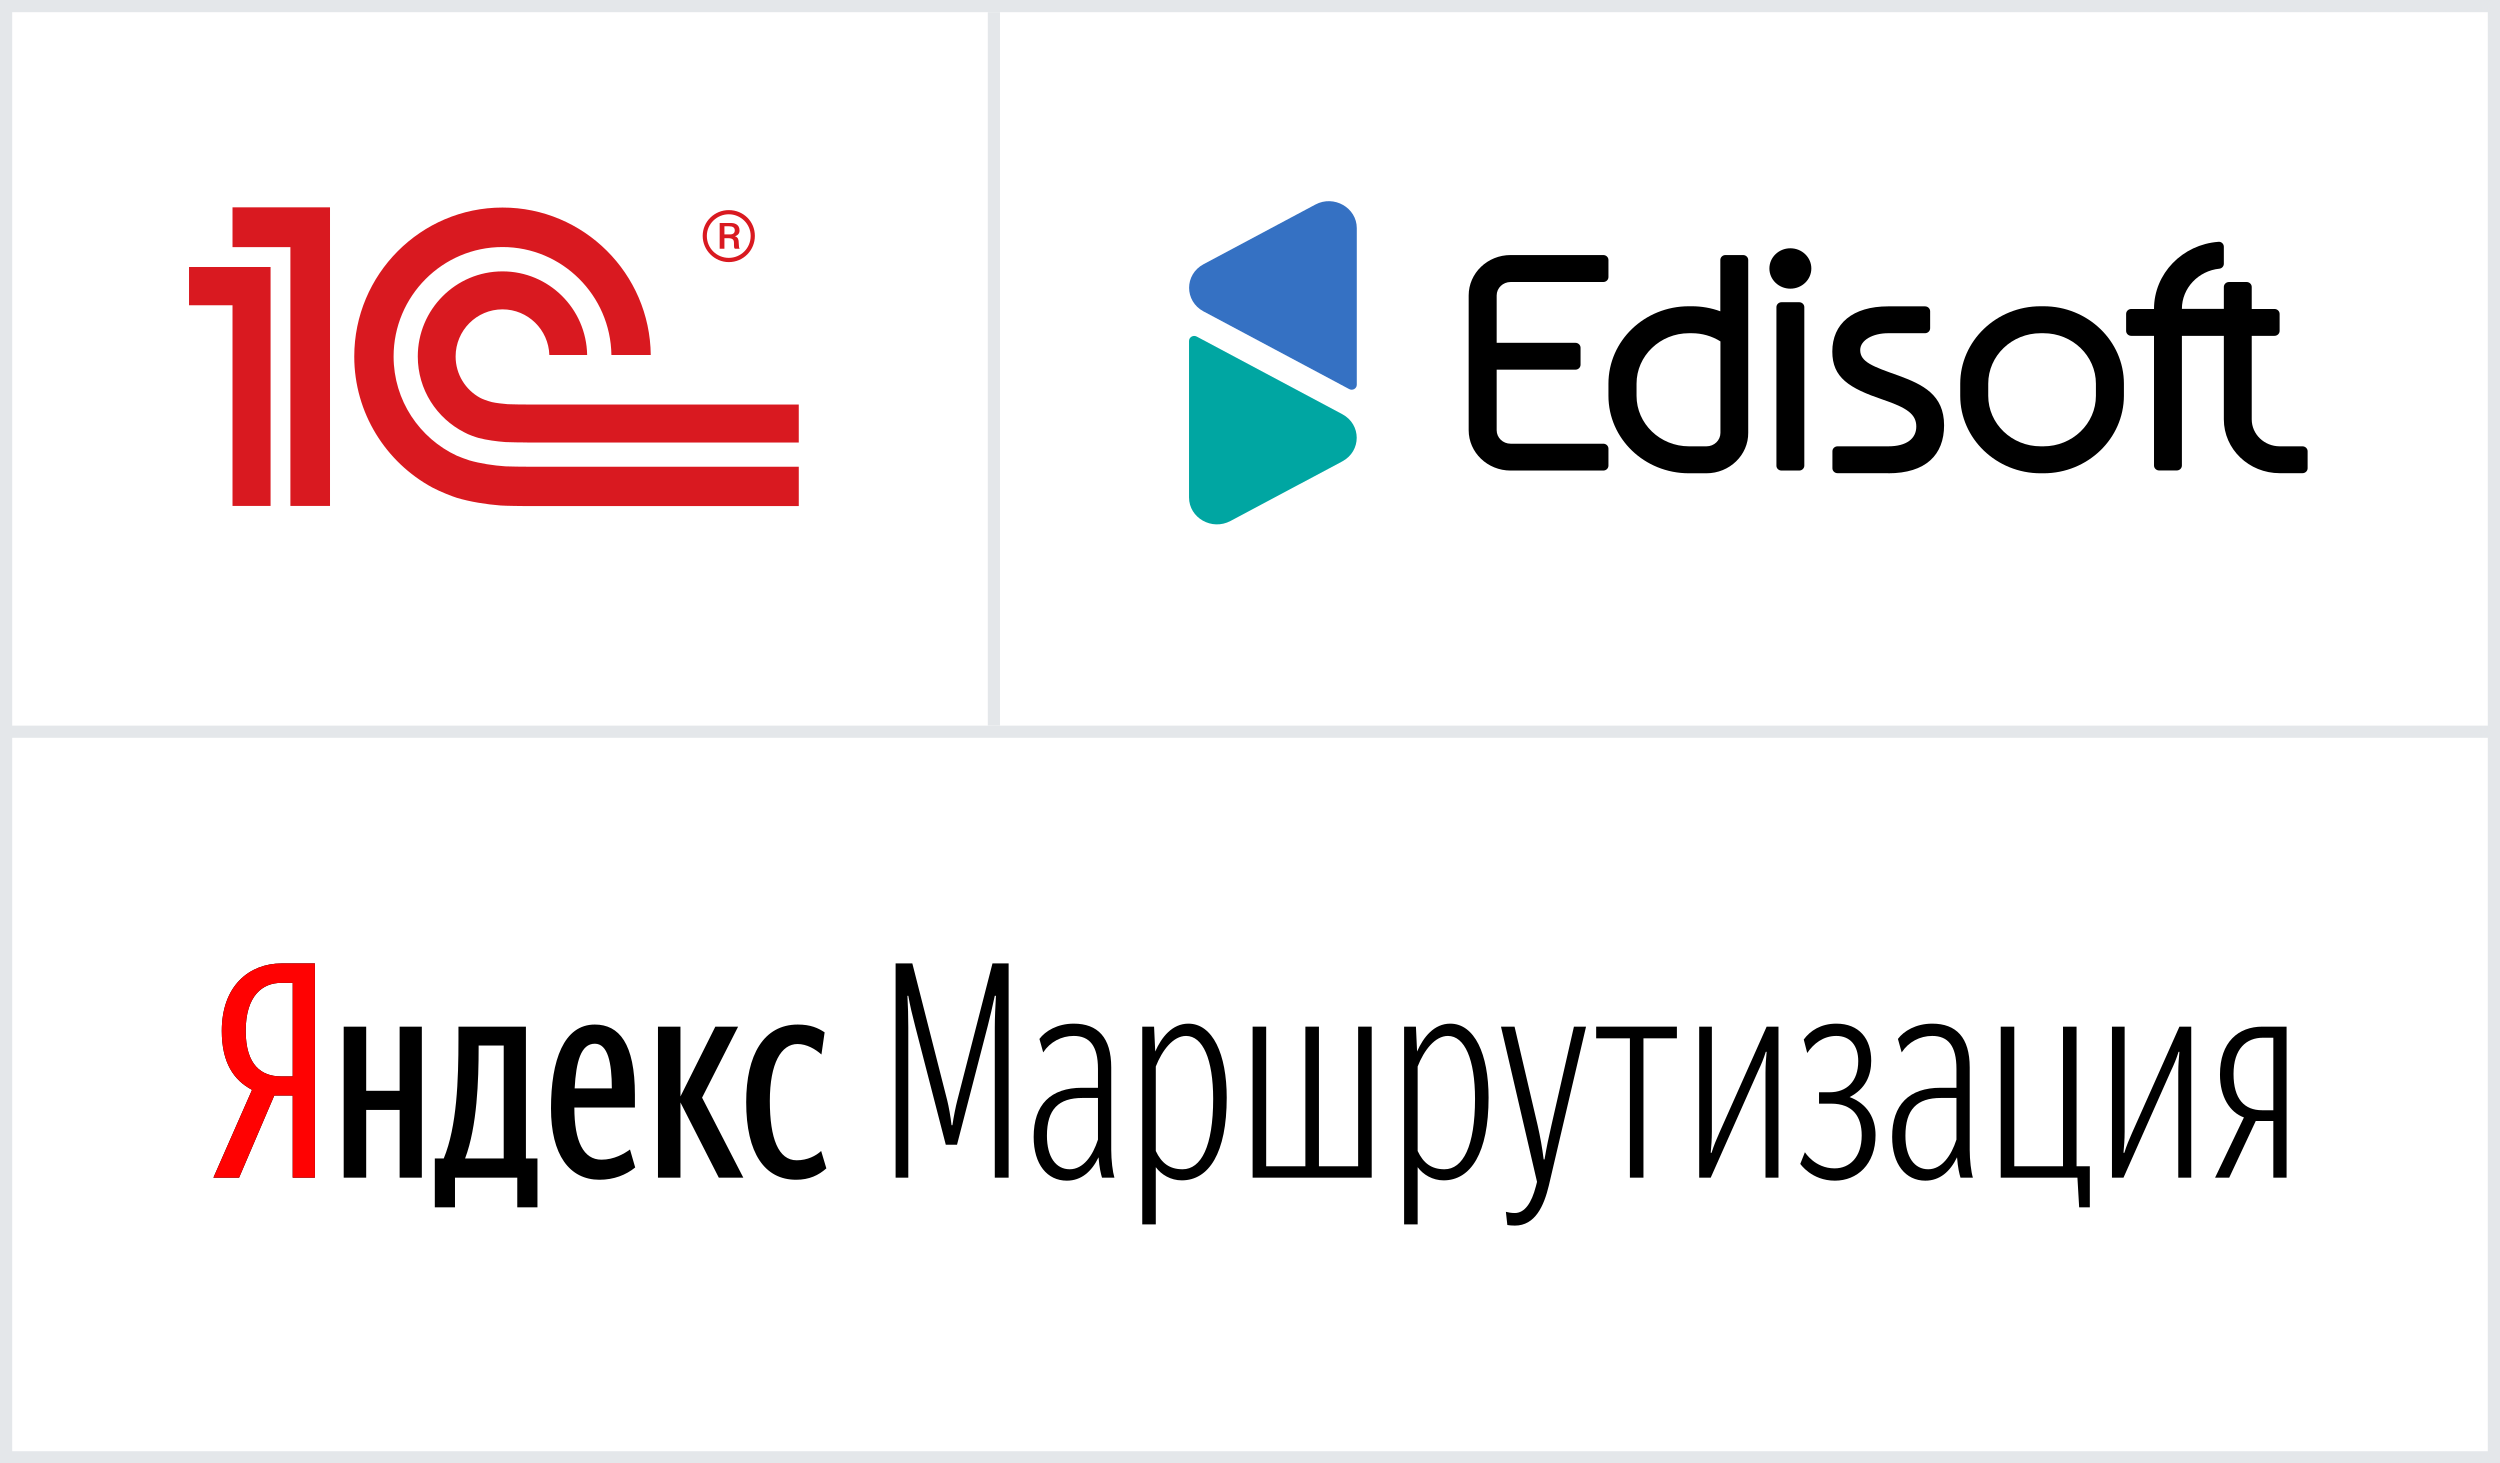 <svg width="410" height="240" viewBox="0 0 410 240" fill="none" xmlns="http://www.w3.org/2000/svg">
<rect x="1.5" y="119.5" width="407" height="1" stroke="#E4E7EA"/>
<rect x="162.5" y="118.5" width="116" height="1" transform="rotate(-90 162.5 118.5)" stroke="#E4E7EA"/>
<path d="M48.003 179.672V193.137H51.644V158H46.206C40.863 158 36.371 161.686 36.371 169.057C36.371 174.315 38.357 177.166 41.336 178.738L35 193.137H39.208L44.977 179.672H48.003ZM48.003 176.527H46.065C42.897 176.527 40.296 174.709 40.296 169.057C40.296 163.209 43.133 161.194 46.065 161.194H48.003V176.527Z" fill="black"/>
<path d="M48.003 179.672V193.137H51.644V158H46.206C40.863 158 36.371 161.686 36.371 169.057C36.371 174.315 38.357 177.166 41.336 178.738L35 193.137H39.208L44.977 179.672H48.003ZM48.003 176.527H46.065C42.897 176.527 40.296 174.709 40.296 169.057C40.296 163.209 43.133 161.194 46.065 161.194H48.003V176.527Z" fill="url(#paint0_linear)"/>
<path d="M88.142 189.992H86.25V168.369H75.186V170.482C75.186 177.067 74.95 184.734 72.774 189.992H71.309V198.002H74.618V193.137H84.832V198.002H88.142V189.992ZM104.171 191.466L103.32 188.518C102.374 189.206 100.719 190.189 98.639 190.189C95.707 190.189 94.194 187.24 94.194 181.638H104.124V179.525C104.124 171.121 101.523 168.025 97.551 168.025C92.492 168.025 90.364 173.824 90.364 181.785C90.364 189.402 93.39 193.481 98.308 193.481C100.672 193.481 102.658 192.695 104.171 191.466ZM65.54 168.369V178.886H60.055V168.369H56.367V193.137H60.055V182.031H65.54V193.137H69.181V168.369H65.54ZM117.884 193.137H121.903L115.141 180.016L121.052 168.369H117.316L111.595 179.819V168.369H107.907V193.137H111.595V180.802L117.884 193.137ZM130.556 193.481C132.731 193.481 134.244 192.744 135.521 191.614L134.67 188.763C133.819 189.55 132.447 190.287 130.651 190.287C127.672 190.287 126.253 186.749 126.253 180.557C126.253 174.315 128.144 171.219 130.792 171.219C132.306 171.219 133.724 172.055 134.717 172.939L135.237 169.303C134.197 168.615 132.967 168.025 130.84 168.025C125.26 168.025 122.376 172.989 122.376 180.753C122.376 189.206 125.449 193.481 130.556 193.481ZM82.609 189.992H76.273C78.259 184.734 78.496 177.117 78.496 171.907V171.465H82.609V189.992ZM97.551 171.17C99.679 171.17 100.341 174.266 100.341 178.493H94.242C94.478 174.07 95.282 171.17 97.551 171.17Z" fill="black"/>
<path d="M88.142 189.992H86.25V168.369H75.186V170.482C75.186 177.067 74.95 184.734 72.774 189.992H71.309V198.002H74.618V193.137H84.832V198.002H88.142V189.992ZM104.171 191.466L103.32 188.518C102.374 189.206 100.719 190.189 98.639 190.189C95.707 190.189 94.194 187.24 94.194 181.638H104.124V179.525C104.124 171.121 101.523 168.025 97.551 168.025C92.492 168.025 90.364 173.824 90.364 181.785C90.364 189.402 93.39 193.481 98.308 193.481C100.672 193.481 102.658 192.695 104.171 191.466ZM65.54 168.369V178.886H60.055V168.369H56.367V193.137H60.055V182.031H65.54V193.137H69.181V168.369H65.54ZM117.884 193.137H121.903L115.141 180.016L121.052 168.369H117.316L111.595 179.819V168.369H107.907V193.137H111.595V180.802L117.884 193.137ZM130.556 193.481C132.731 193.481 134.244 192.744 135.521 191.614L134.67 188.763C133.819 189.55 132.447 190.287 130.651 190.287C127.672 190.287 126.253 186.749 126.253 180.557C126.253 174.315 128.144 171.219 130.792 171.219C132.306 171.219 133.724 172.055 134.717 172.939L135.237 169.303C134.197 168.615 132.967 168.025 130.84 168.025C125.26 168.025 122.376 172.989 122.376 180.753C122.376 189.206 125.449 193.481 130.556 193.481ZM82.609 189.992H76.273C78.259 184.734 78.496 177.117 78.496 171.907V171.465H82.609V189.992ZM97.551 171.17C99.679 171.17 100.341 174.266 100.341 178.493H94.242C94.478 174.07 95.282 171.17 97.551 171.17Z" fill="url(#paint1_linear)"/>
<path d="M155.107 187.731H156.951L162.011 168.173C162.389 166.698 162.72 165.273 163.146 163.307H163.335C163.24 165.077 163.146 166.846 163.146 168.517V193.137H165.415V158H162.767L156.999 180.458C156.762 181.343 156.384 183.21 156.195 184.537H156.053C155.911 183.21 155.58 181.392 155.344 180.458L149.622 158H146.88V193.137H148.96V168.517C148.96 166.747 148.913 164.978 148.818 163.307H148.96C149.244 164.929 149.622 166.502 150.095 168.32L155.107 187.731Z" fill="black"/>
<path d="M155.107 187.731H156.951L162.011 168.173C162.389 166.698 162.72 165.273 163.146 163.307H163.335C163.24 165.077 163.146 166.846 163.146 168.517V193.137H165.415V158H162.767L156.999 180.458C156.762 181.343 156.384 183.21 156.195 184.537H156.053C155.911 183.21 155.58 181.392 155.344 180.458L149.622 158H146.88V193.137H148.96V168.517C148.96 166.747 148.913 164.978 148.818 163.307H148.96C149.244 164.929 149.622 166.502 150.095 168.32L155.107 187.731Z" fill="url(#paint2_linear)"/>
<path d="M175.433 191.761C173.163 191.761 171.698 189.746 171.698 186.257C171.698 181.933 173.589 180.065 177.514 180.065H180.067V186.896C179.216 189.55 177.655 191.761 175.433 191.761ZM180.729 193.137H182.762C182.478 192.203 182.242 190.287 182.242 188.567V175.053C182.242 170.138 180.02 167.878 176.095 167.878C173.4 167.878 171.414 169.106 170.468 170.384L171.083 172.595C172.218 170.875 174.062 169.893 176.095 169.893C178.696 169.893 180.067 171.514 180.067 175.298V178.394H177.466C172.312 178.394 169.522 181.146 169.522 186.454C169.522 190.975 171.745 193.629 174.96 193.629C177.324 193.629 179.027 192.154 180.161 189.795C180.303 191.565 180.54 192.498 180.729 193.137Z" fill="black"/>
<path d="M175.433 191.761C173.163 191.761 171.698 189.746 171.698 186.257C171.698 181.933 173.589 180.065 177.514 180.065H180.067V186.896C179.216 189.55 177.655 191.761 175.433 191.761ZM180.729 193.137H182.762C182.478 192.203 182.242 190.287 182.242 188.567V175.053C182.242 170.138 180.02 167.878 176.095 167.878C173.4 167.878 171.414 169.106 170.468 170.384L171.083 172.595C172.218 170.875 174.062 169.893 176.095 169.893C178.696 169.893 180.067 171.514 180.067 175.298V178.394H177.466C172.312 178.394 169.522 181.146 169.522 186.454C169.522 190.975 171.745 193.629 174.96 193.629C177.324 193.629 179.027 192.154 180.161 189.795C180.303 191.565 180.54 192.498 180.729 193.137Z" fill="url(#paint3_linear)"/>
<path d="M193.949 191.761C191.821 191.761 190.497 190.778 189.551 188.763V174.905C190.592 172.251 192.389 169.893 194.516 169.893C197.259 169.893 198.961 173.726 198.961 180.213C198.961 188.026 196.975 191.761 193.949 191.761ZM193.807 193.579C198.252 193.579 201.183 189.107 201.183 180.016C201.183 172.841 198.867 167.878 194.895 167.878C192.247 167.878 190.497 170.089 189.457 172.448L189.268 168.369H187.329V200.803H189.551V191.417C190.45 192.646 192.01 193.579 193.807 193.579Z" fill="black"/>
<path d="M193.949 191.761C191.821 191.761 190.497 190.778 189.551 188.763V174.905C190.592 172.251 192.389 169.893 194.516 169.893C197.259 169.893 198.961 173.726 198.961 180.213C198.961 188.026 196.975 191.761 193.949 191.761ZM193.807 193.579C198.252 193.579 201.183 189.107 201.183 180.016C201.183 172.841 198.867 167.878 194.895 167.878C192.247 167.878 190.497 170.089 189.457 172.448L189.268 168.369H187.329V200.803H189.551V191.417C190.45 192.646 192.01 193.579 193.807 193.579Z" fill="url(#paint4_linear)"/>
<path d="M205.43 193.137H224.959V168.369H222.736V191.27H216.306V168.369H214.083V191.27H207.653V168.369H205.43V193.137Z" fill="black"/>
<path d="M205.43 193.137H224.959V168.369H222.736V191.27H216.306V168.369H214.083V191.27H207.653V168.369H205.43V193.137Z" fill="url(#paint5_linear)"/>
<path d="M236.893 191.761C234.765 191.761 233.441 190.778 232.495 188.763V174.905C233.536 172.251 235.332 169.893 237.46 169.893C240.203 169.893 241.905 173.726 241.905 180.213C241.905 188.026 239.919 191.761 236.893 191.761ZM236.751 193.579C241.196 193.579 244.127 189.107 244.127 180.016C244.127 172.841 241.81 167.878 237.839 167.878C235.191 167.878 233.441 170.089 232.401 172.448L232.212 168.369H230.273V200.803H232.495V191.417C233.394 192.646 234.954 193.579 236.751 193.579Z" fill="black"/>
<path d="M236.893 191.761C234.765 191.761 233.441 190.778 232.495 188.763V174.905C233.536 172.251 235.332 169.893 237.46 169.893C240.203 169.893 241.905 173.726 241.905 180.213C241.905 188.026 239.919 191.761 236.893 191.761ZM236.751 193.579C241.196 193.579 244.127 189.107 244.127 180.016C244.127 172.841 241.81 167.878 237.839 167.878C235.191 167.878 233.441 170.089 232.401 172.448L232.212 168.369H230.273V200.803H232.495V191.417C233.394 192.646 234.954 193.579 236.751 193.579Z" fill="url(#paint6_linear)"/>
<path d="M248.432 201C251.79 201 253.208 197.757 254.012 194.415L260.112 168.369H258.126L254.438 184.537C254.012 186.355 253.634 188.174 253.303 190.139H253.161C252.924 188.223 252.593 186.405 252.168 184.537L248.385 168.369H246.163L252.073 193.825L251.884 194.562C251.175 197.314 250.04 198.936 248.432 198.936C247.818 198.936 247.345 198.838 246.967 198.739L247.203 200.902C247.534 200.951 247.912 201 248.432 201Z" fill="black"/>
<path d="M248.432 201C251.79 201 253.208 197.757 254.012 194.415L260.112 168.369H258.126L254.438 184.537C254.012 186.355 253.634 188.174 253.303 190.139H253.161C252.924 188.223 252.593 186.405 252.168 184.537L248.385 168.369H246.163L252.073 193.825L251.884 194.562C251.175 197.314 250.04 198.936 248.432 198.936C247.818 198.936 247.345 198.838 246.967 198.739L247.203 200.902C247.534 200.951 247.912 201 248.432 201Z" fill="url(#paint7_linear)"/>
<path d="M275.011 170.286V168.369H261.771V170.286H267.304V193.137H269.526V170.286H275.011Z" fill="black"/>
<path d="M275.011 170.286V168.369H261.771V170.286H267.304V193.137H269.526V170.286H275.011Z" fill="url(#paint8_linear)"/>
<path d="M289.542 193.137H291.67V168.369H289.731L281.977 185.766C281.504 186.847 281.031 187.928 280.7 189.058H280.558C280.653 187.977 280.747 186.896 280.747 185.569V168.369H278.667V193.137H280.558L288.313 175.691C288.833 174.61 289.258 173.578 289.589 172.497H289.731C289.637 173.529 289.542 174.61 289.542 175.888V193.137Z" fill="black"/>
<path d="M289.542 193.137H291.67V168.369H289.731L281.977 185.766C281.504 186.847 281.031 187.928 280.7 189.058H280.558C280.653 187.977 280.747 186.896 280.747 185.569V168.369H278.667V193.137H280.558L288.313 175.691C288.833 174.61 289.258 173.578 289.589 172.497H289.731C289.637 173.529 289.542 174.61 289.542 175.888V193.137Z" fill="url(#paint9_linear)"/>
<path d="M300.922 193.629C304.563 193.629 307.589 190.975 307.589 186.159C307.589 183.456 306.313 181.048 303.334 179.918C305.934 178.591 306.88 176.379 306.88 173.971C306.88 170.335 304.894 167.878 301.159 167.878C298.605 167.878 296.856 169.057 295.816 170.482L296.383 172.694C297.423 171.17 298.984 169.893 301.159 169.893C303.476 169.893 304.752 171.514 304.752 174.021C304.752 177.411 302.814 179.131 300.071 179.131H298.322V180.999H300.308C303.854 180.999 305.32 183.112 305.32 186.208C305.32 189.795 303.334 191.614 300.875 191.614C297.612 191.614 296.005 188.96 296.005 188.96L295.248 190.877C295.248 190.877 297.092 193.629 300.922 193.629Z" fill="black"/>
<path d="M300.922 193.629C304.563 193.629 307.589 190.975 307.589 186.159C307.589 183.456 306.313 181.048 303.334 179.918C305.934 178.591 306.88 176.379 306.88 173.971C306.88 170.335 304.894 167.878 301.159 167.878C298.605 167.878 296.856 169.057 295.816 170.482L296.383 172.694C297.423 171.17 298.984 169.893 301.159 169.893C303.476 169.893 304.752 171.514 304.752 174.021C304.752 177.411 302.814 179.131 300.071 179.131H298.322V180.999H300.308C303.854 180.999 305.32 183.112 305.32 186.208C305.32 189.795 303.334 191.614 300.875 191.614C297.612 191.614 296.005 188.96 296.005 188.96L295.248 190.877C295.248 190.877 297.092 193.629 300.922 193.629Z" fill="url(#paint10_linear)"/>
<path d="M316.224 191.761C313.955 191.761 312.489 189.746 312.489 186.257C312.489 181.933 314.38 180.065 318.305 180.065H320.858V186.896C320.007 189.55 318.447 191.761 316.224 191.761ZM321.52 193.137H323.553C323.27 192.203 323.033 190.287 323.033 188.567V175.053C323.033 170.138 320.811 167.878 316.886 167.878C314.191 167.878 312.205 169.106 311.259 170.384L311.874 172.595C313.009 170.875 314.853 169.893 316.886 169.893C319.487 169.893 320.858 171.514 320.858 175.298V178.394H318.258C313.104 178.394 310.314 181.146 310.314 186.454C310.314 190.975 312.536 193.629 315.751 193.629C318.116 193.629 319.818 192.154 320.953 189.795C321.095 191.565 321.331 192.498 321.52 193.137Z" fill="black"/>
<path d="M316.224 191.761C313.955 191.761 312.489 189.746 312.489 186.257C312.489 181.933 314.38 180.065 318.305 180.065H320.858V186.896C320.007 189.55 318.447 191.761 316.224 191.761ZM321.52 193.137H323.553C323.27 192.203 323.033 190.287 323.033 188.567V175.053C323.033 170.138 320.811 167.878 316.886 167.878C314.191 167.878 312.205 169.106 311.259 170.384L311.874 172.595C313.009 170.875 314.853 169.893 316.886 169.893C319.487 169.893 320.858 171.514 320.858 175.298V178.394H318.258C313.104 178.394 310.314 181.146 310.314 186.454C310.314 190.975 312.536 193.629 315.751 193.629C318.116 193.629 319.818 192.154 320.953 189.795C321.095 191.565 321.331 192.498 321.52 193.137Z" fill="url(#paint11_linear)"/>
<path d="M342.731 198.002V191.27H340.556V168.369H338.334V191.27H330.343V168.369H328.12V193.137H340.698L340.982 198.002H342.731Z" fill="black"/>
<path d="M342.731 198.002V191.27H340.556V168.369H338.334V191.27H330.343V168.369H328.12V193.137H340.698L340.982 198.002H342.731Z" fill="url(#paint12_linear)"/>
<path d="M357.237 193.137H359.364V168.369H357.426L349.671 185.766C349.198 186.847 348.725 187.928 348.394 189.058H348.253C348.347 187.977 348.442 186.896 348.442 185.569V168.369H346.361V193.137H348.253L356.007 175.691C356.527 174.61 356.953 173.578 357.284 172.497H357.426C357.331 173.529 357.237 174.61 357.237 175.888V193.137Z" fill="black"/>
<path d="M357.237 193.137H359.364V168.369H357.426L349.671 185.766C349.198 186.847 348.725 187.928 348.394 189.058H348.253C348.347 187.977 348.442 186.896 348.442 185.569V168.369H346.361V193.137H348.253L356.007 175.691C356.527 174.61 356.953 173.578 357.284 172.497H357.426C357.331 173.529 357.237 174.61 357.237 175.888V193.137Z" fill="url(#paint13_linear)"/>
<path d="M370.981 182.08C368.096 182.08 366.3 180.262 366.3 176.134C366.3 171.957 368.427 170.187 371.123 170.187H372.825V182.08H370.981ZM372.825 183.849V193.137H375V168.369H371.028C367.103 168.369 364.077 170.875 364.077 176.232C364.077 179.869 365.685 182.424 368.002 183.259L363.273 193.137H365.59L369.941 183.849H372.825Z" fill="black"/>
<path d="M370.981 182.08C368.096 182.08 366.3 180.262 366.3 176.134C366.3 171.957 368.427 170.187 371.123 170.187H372.825V182.08H370.981ZM372.825 183.849V193.137H375V168.369H371.028C367.103 168.369 364.077 170.875 364.077 176.232C364.077 179.869 365.685 182.424 368.002 183.259L363.273 193.137H365.59L369.941 183.849H372.825Z" fill="url(#paint14_linear)"/>
<g clip-path="url(#clip0)">
<path d="M82.89 76.481C80.957 76.352 78.729 76.011 76.971 75.5C76.642 75.404 75.278 74.901 74.932 74.741C68.813 71.893 64.55 65.676 64.55 58.464C64.55 48.572 72.56 40.514 82.412 40.514C92.177 40.514 100.134 48.434 100.271 58.215H106.724C106.587 44.861 95.737 34.038 82.412 34.038C69.008 34.038 58.098 44.993 58.098 58.464C58.098 67.751 63.296 75.828 70.907 79.954C72.282 80.684 74.254 81.437 74.924 81.643C77.093 82.292 79.756 82.724 82.126 82.904C82.931 82.965 85.742 82.997 86.561 83H131V76.542H86.636C86.046 76.542 83.467 76.52 82.89 76.481ZM86.636 66.341C86.166 66.341 83.712 66.325 83.259 66.287C82.49 66.221 81.377 66.106 80.661 65.942C79.853 65.724 79.094 65.437 78.752 65.248C76.355 63.946 74.722 61.398 74.722 58.464C74.722 54.196 78.162 50.734 82.412 50.734C86.574 50.734 89.957 54.06 90.092 58.215H96.292C96.162 50.624 90.003 44.506 82.412 44.506C74.738 44.506 68.517 50.755 68.517 58.464C68.517 63.901 71.618 68.596 76.136 70.896C76.831 71.305 78.138 71.733 78.511 71.831C79.786 72.168 81.499 72.398 82.89 72.5C83.403 72.543 85.92 72.563 86.451 72.566V72.576H130.998V66.341H86.636ZM54.121 82.976H47.625V40.528H38.132V34H54.121V82.976ZM31 43.79V50.068H38.132V82.976H44.374V43.79H31Z" fill="#D91920"/>
<path d="M119.521 34.456C117.182 34.456 115.241 36.331 115.241 38.683C115.241 41.035 117.182 42.985 119.521 42.985C121.933 42.985 123.799 41.035 123.799 38.683C123.799 36.331 121.933 34.456 119.521 34.456ZM119.521 42.291C117.589 42.291 115.923 40.765 115.923 38.683C115.923 36.706 117.589 35.142 119.521 35.142C121.452 35.142 123.11 36.706 123.11 38.683C123.11 40.765 121.452 42.291 119.521 42.291Z" fill="#D91920"/>
<path d="M121.151 39.841C121.151 39.367 121.081 38.926 120.54 38.751C121.218 38.515 121.285 38.069 121.285 37.799C121.285 36.707 120.299 36.568 119.893 36.568H118.027V40.795H118.805V39.061H119.417C120.299 39.061 120.372 39.469 120.372 39.841C120.372 40.562 120.372 40.698 120.54 40.795H121.32C121.151 40.624 121.218 40.492 121.151 39.841ZM119.723 38.445H118.805V37.113H119.591C120.135 37.113 120.504 37.286 120.504 37.799C120.504 38.069 120.372 38.445 119.723 38.445" fill="#D91920"/>
</g>
<g clip-path="url(#clip1)">
<path d="M221.259 63.806L197.373 51.069C194.226 49.38 194.226 45.024 197.373 43.335L215.722 33.546C218.766 31.923 222.514 34.06 222.514 37.422V63.094C222.514 63.723 221.827 64.121 221.259 63.806Z" fill="#3571C3"/>
<path d="M196.255 55.194L220.141 67.93C223.288 69.62 223.288 73.976 220.141 75.665L201.81 85.437C198.749 87.076 195 84.94 195 81.578V55.922C195 55.293 195.688 54.896 196.255 55.194Z" fill="#00A6A2"/>
<path d="M240.862 48.453V70.547C240.862 74.207 243.94 77.172 247.741 77.172H262.942C263.407 77.172 263.785 76.808 263.785 76.361V73.578C263.785 73.131 263.407 72.767 262.942 72.767H247.741C246.468 72.767 245.454 71.773 245.454 70.564V60.626H258.368C258.832 60.626 259.211 60.262 259.211 59.815V57.032C259.211 56.585 258.832 56.221 258.368 56.221H245.454V48.453C245.454 47.227 246.485 46.25 247.741 46.25H262.942C263.407 46.25 263.785 45.886 263.785 45.438V42.639C263.785 42.192 263.407 41.828 262.942 41.828H247.741C243.94 41.828 240.862 44.793 240.862 48.453Z" fill="black"/>
<path d="M279.846 77.619H276.975C269.683 77.619 263.785 71.939 263.785 64.916V62.928C263.785 55.906 269.683 50.225 276.975 50.225H277.439C279.055 50.225 280.655 50.507 282.133 51.053V42.639C282.133 42.192 282.512 41.828 282.976 41.828H285.865C286.329 41.828 286.708 42.192 286.708 42.639V70.978C286.742 74.638 283.647 77.619 279.846 77.619ZM276.992 54.647C272.246 54.647 268.394 58.357 268.394 62.928V64.916C268.394 69.487 272.246 73.197 276.992 73.197H279.864C281.136 73.197 282.151 72.204 282.151 70.994V55.989C280.758 55.111 279.124 54.647 277.456 54.647H276.992Z" fill="black"/>
<path d="M292.176 77.172H295.065C295.529 77.172 295.908 76.808 295.908 76.361V50.374C295.908 49.927 295.529 49.562 295.065 49.562H292.176C291.712 49.562 291.333 49.927 291.333 50.374V76.344C291.316 76.808 291.694 77.172 292.176 77.172Z" fill="black"/>
<path d="M293.62 47.343C295.52 47.343 297.06 45.86 297.06 44.031C297.06 42.201 295.52 40.718 293.62 40.718C291.721 40.718 290.181 42.201 290.181 44.031C290.181 45.86 291.721 47.343 293.62 47.343Z" fill="black"/>
<path d="M309.665 77.62C315.821 77.62 318.83 74.605 318.83 69.752C318.83 64.734 315.339 63.061 311.333 61.587L311.281 61.57C307.171 60.113 305.073 59.368 305.073 57.413C305.073 55.774 307.154 54.647 309.665 54.647H315.7C316.165 54.647 316.543 54.283 316.543 53.836V51.053C316.543 50.606 316.165 50.242 315.7 50.242H309.665C303.818 50.242 300.499 53.09 300.499 57.662C300.499 61.918 303.233 63.657 308.805 65.545C312.708 66.87 314.273 67.914 314.273 69.951C314.273 71.939 312.674 73.197 309.682 73.197H301.359C300.894 73.197 300.516 73.562 300.516 74.009V76.791C300.516 77.239 300.894 77.603 301.359 77.603H309.665V77.62Z" fill="black"/>
<path d="M335.132 77.62H334.668C327.394 77.62 321.478 71.922 321.478 64.916V62.928C321.478 55.923 327.394 50.225 334.668 50.225H335.132C342.406 50.225 348.321 55.923 348.321 62.928V64.916C348.304 71.922 342.389 77.62 335.132 77.62ZM334.668 54.647C329.922 54.647 326.07 58.357 326.07 62.928V64.916C326.07 69.487 329.922 73.197 334.668 73.197H335.132C339.878 73.197 343.73 69.487 343.73 64.916V62.928C343.73 58.357 339.878 54.647 335.132 54.647H334.668Z" fill="black"/>
<path d="M373.876 73.197C371.348 73.197 369.284 71.226 369.284 68.775V55.078H373.016C373.48 55.078 373.858 54.714 373.858 54.266V51.484C373.858 51.037 373.48 50.672 373.016 50.672H369.284V47.062C369.284 46.614 368.906 46.25 368.442 46.25H365.552C365.088 46.25 364.71 46.614 364.71 47.062V50.656H357.831C357.831 47.244 360.531 44.412 363.988 44.064C364.4 44.014 364.71 43.666 364.71 43.252V40.47C364.71 40.006 364.314 39.609 363.833 39.658C357.917 40.089 353.257 44.859 353.257 50.672H349.525C349.061 50.672 348.683 51.037 348.683 51.484V54.266C348.683 54.714 349.061 55.078 349.525 55.078H353.257V76.344C353.257 76.791 353.635 77.156 354.1 77.156H356.989C357.453 77.156 357.831 76.791 357.831 76.344V55.078H364.71V68.775C364.71 73.661 368.82 77.603 373.876 77.603H377.607C378.071 77.603 378.45 77.239 378.45 76.791V74.009C378.45 73.562 378.071 73.197 377.607 73.197H373.876Z" fill="black"/>
</g>
<rect x="1" y="1" width="408" height="238" stroke="#E4E7EA" stroke-width="2"/>
<defs>
<linearGradient id="paint0_linear" x1="52.656" y1="180.513" x2="56.376" y2="180.513" gradientUnits="userSpaceOnUse">
<stop stop-color="#FF0202"/>
<stop offset="1" stop-color="#FF0202" stop-opacity="0"/>
</linearGradient>
<linearGradient id="paint1_linear" x1="52.656" y1="180.513" x2="56.376" y2="180.513" gradientUnits="userSpaceOnUse">
<stop stop-color="#FF0202"/>
<stop offset="1" stop-color="#FF0202" stop-opacity="0"/>
</linearGradient>
<linearGradient id="paint2_linear" x1="52.656" y1="180.513" x2="56.376" y2="180.513" gradientUnits="userSpaceOnUse">
<stop stop-color="#FF0202"/>
<stop offset="1" stop-color="#FF0202" stop-opacity="0"/>
</linearGradient>
<linearGradient id="paint3_linear" x1="52.656" y1="180.513" x2="56.376" y2="180.513" gradientUnits="userSpaceOnUse">
<stop stop-color="#FF0202"/>
<stop offset="1" stop-color="#FF0202" stop-opacity="0"/>
</linearGradient>
<linearGradient id="paint4_linear" x1="52.656" y1="180.513" x2="56.376" y2="180.513" gradientUnits="userSpaceOnUse">
<stop stop-color="#FF0202"/>
<stop offset="1" stop-color="#FF0202" stop-opacity="0"/>
</linearGradient>
<linearGradient id="paint5_linear" x1="52.656" y1="180.513" x2="56.376" y2="180.513" gradientUnits="userSpaceOnUse">
<stop stop-color="#FF0202"/>
<stop offset="1" stop-color="#FF0202" stop-opacity="0"/>
</linearGradient>
<linearGradient id="paint6_linear" x1="52.656" y1="180.513" x2="56.376" y2="180.513" gradientUnits="userSpaceOnUse">
<stop stop-color="#FF0202"/>
<stop offset="1" stop-color="#FF0202" stop-opacity="0"/>
</linearGradient>
<linearGradient id="paint7_linear" x1="52.656" y1="180.513" x2="56.376" y2="180.513" gradientUnits="userSpaceOnUse">
<stop stop-color="#FF0202"/>
<stop offset="1" stop-color="#FF0202" stop-opacity="0"/>
</linearGradient>
<linearGradient id="paint8_linear" x1="52.656" y1="180.513" x2="56.376" y2="180.513" gradientUnits="userSpaceOnUse">
<stop stop-color="#FF0202"/>
<stop offset="1" stop-color="#FF0202" stop-opacity="0"/>
</linearGradient>
<linearGradient id="paint9_linear" x1="52.656" y1="180.513" x2="56.376" y2="180.513" gradientUnits="userSpaceOnUse">
<stop stop-color="#FF0202"/>
<stop offset="1" stop-color="#FF0202" stop-opacity="0"/>
</linearGradient>
<linearGradient id="paint10_linear" x1="52.656" y1="180.513" x2="56.376" y2="180.513" gradientUnits="userSpaceOnUse">
<stop stop-color="#FF0202"/>
<stop offset="1" stop-color="#FF0202" stop-opacity="0"/>
</linearGradient>
<linearGradient id="paint11_linear" x1="52.656" y1="180.513" x2="56.376" y2="180.513" gradientUnits="userSpaceOnUse">
<stop stop-color="#FF0202"/>
<stop offset="1" stop-color="#FF0202" stop-opacity="0"/>
</linearGradient>
<linearGradient id="paint12_linear" x1="52.656" y1="180.513" x2="56.376" y2="180.513" gradientUnits="userSpaceOnUse">
<stop stop-color="#FF0202"/>
<stop offset="1" stop-color="#FF0202" stop-opacity="0"/>
</linearGradient>
<linearGradient id="paint13_linear" x1="52.656" y1="180.513" x2="56.376" y2="180.513" gradientUnits="userSpaceOnUse">
<stop stop-color="#FF0202"/>
<stop offset="1" stop-color="#FF0202" stop-opacity="0"/>
</linearGradient>
<linearGradient id="paint14_linear" x1="52.656" y1="180.513" x2="56.376" y2="180.513" gradientUnits="userSpaceOnUse">
<stop stop-color="#FF0202"/>
<stop offset="1" stop-color="#FF0202" stop-opacity="0"/>
</linearGradient>
<clipPath id="clip0">
<rect width="100" height="49" fill="white" transform="translate(31 34)"/>
</clipPath>
<clipPath id="clip1">
<rect width="184" height="53" fill="white" transform="translate(195 33)"/>
</clipPath>
</defs>
</svg>
